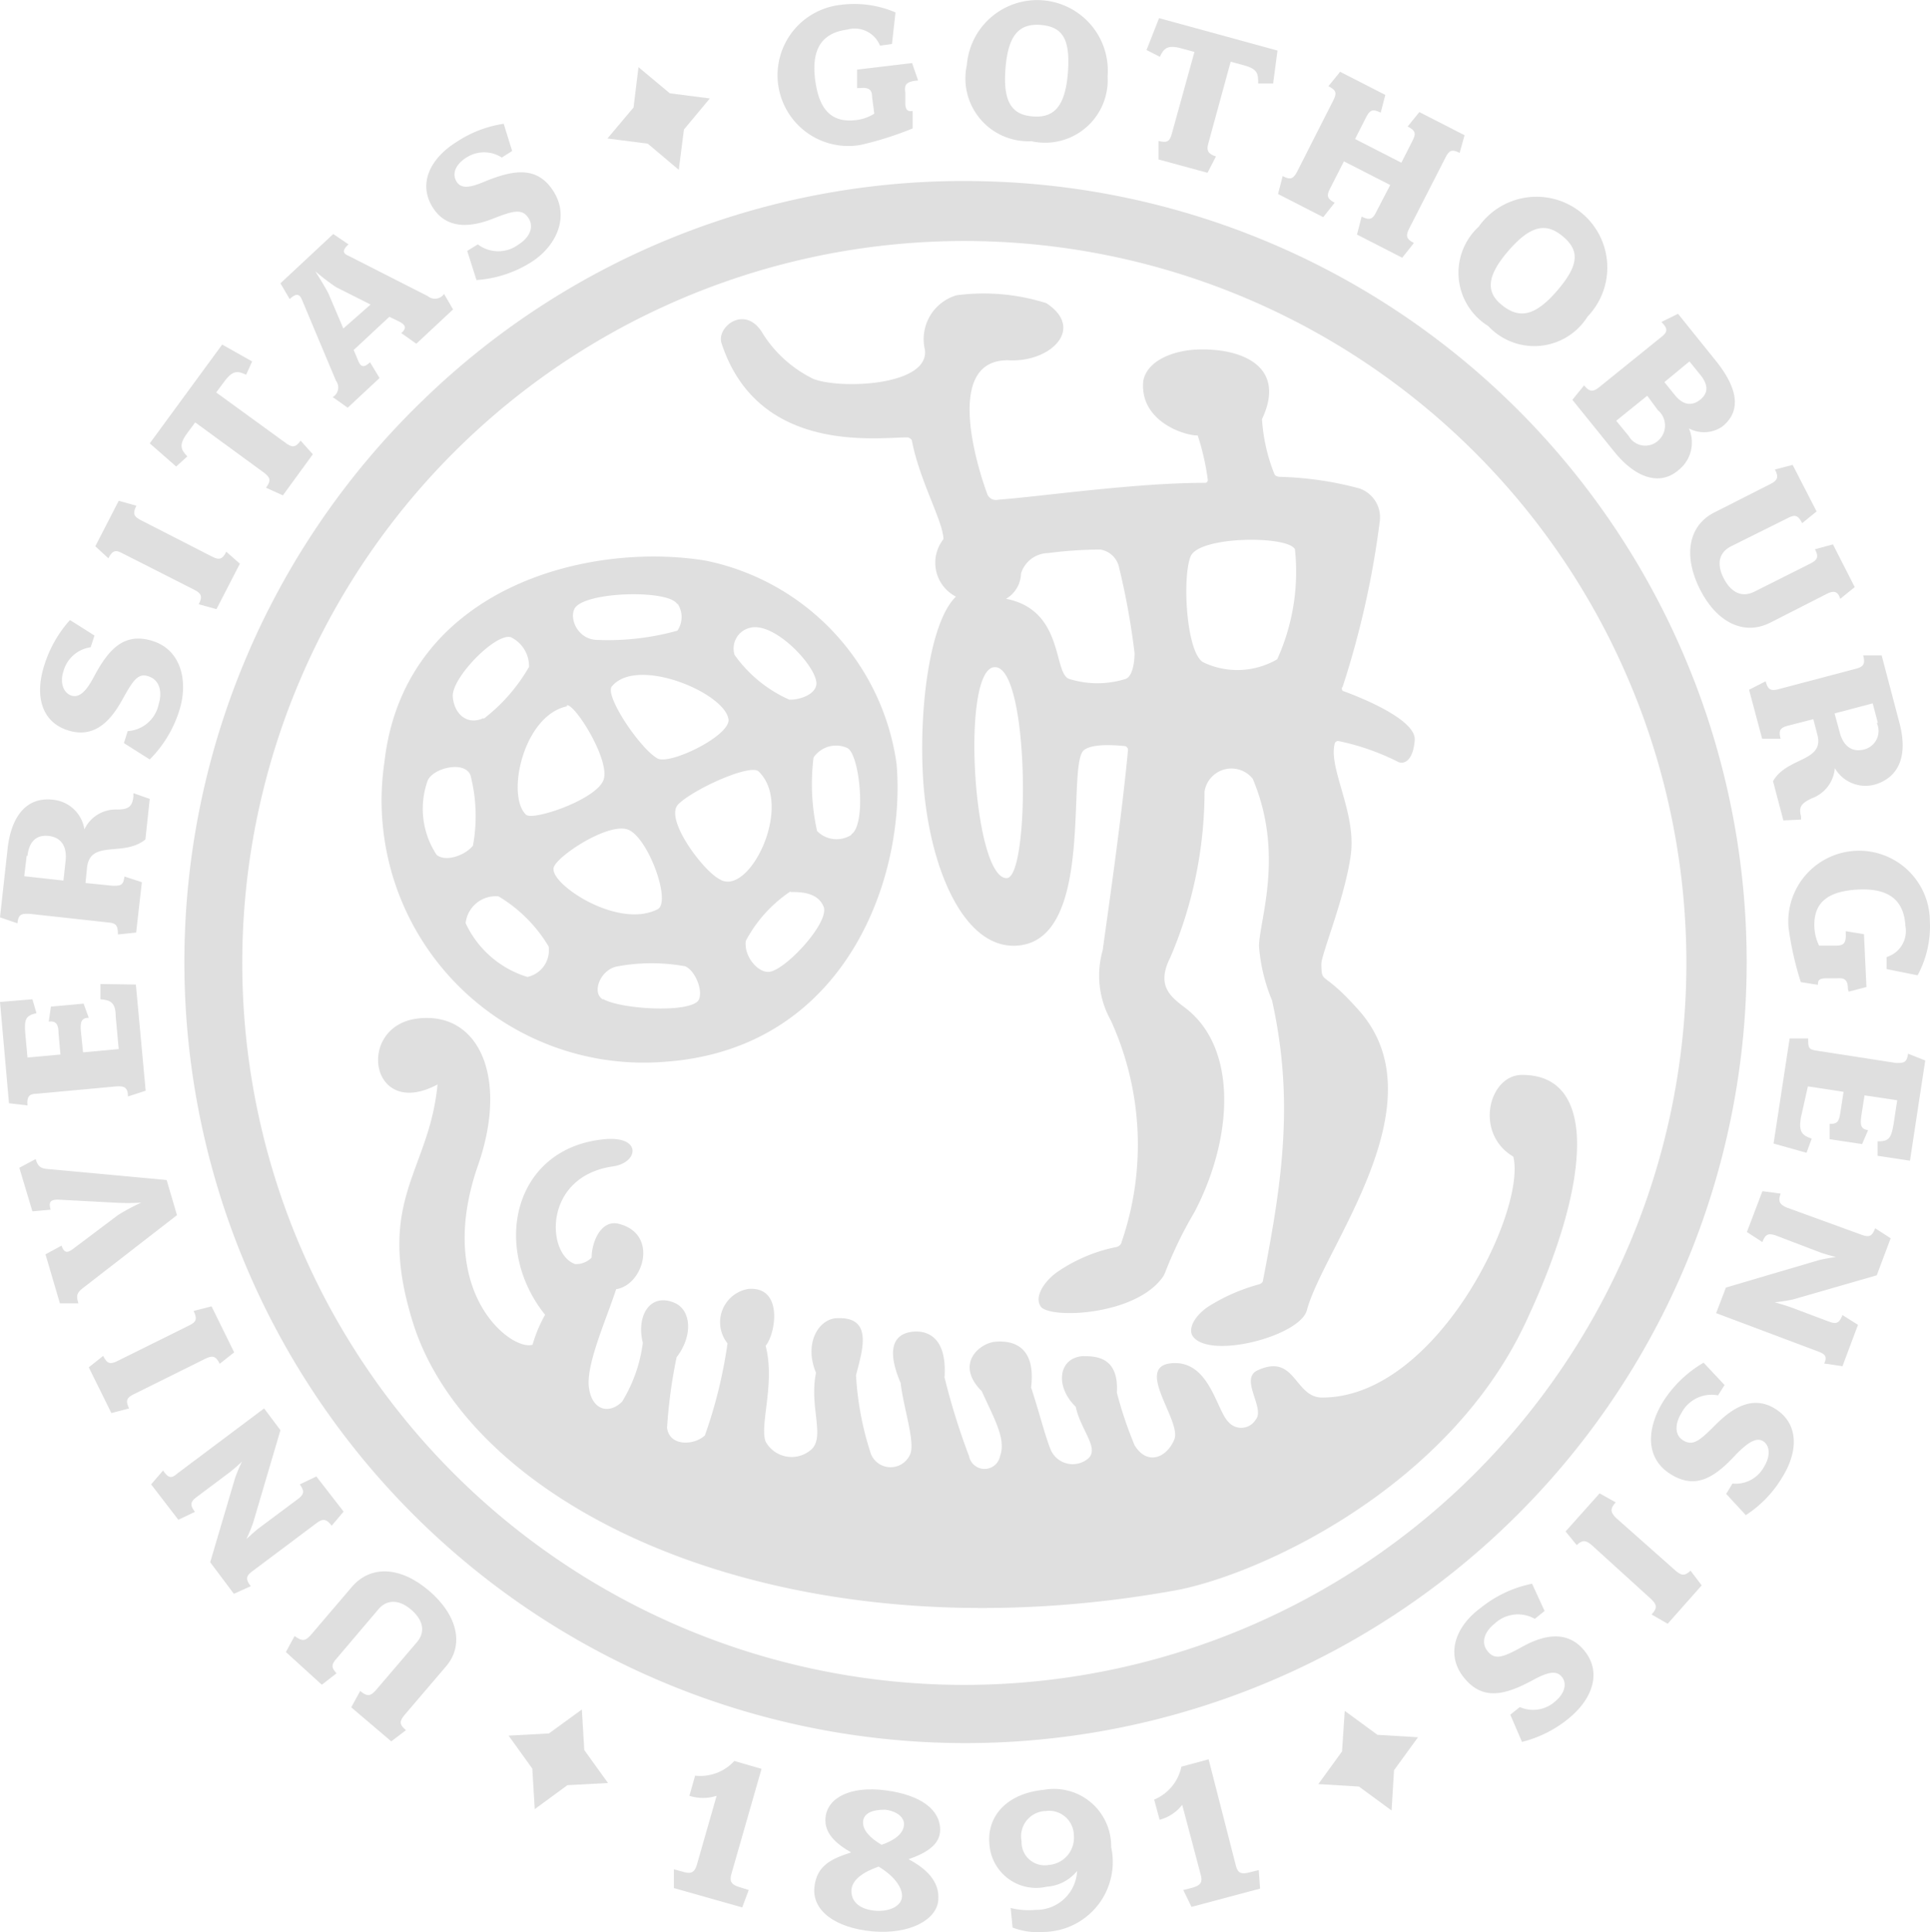<?xml version="1.0" encoding="utf-8"?>
<svg viewBox="64.5 32.933 70.885 70.979" xmlns="http://www.w3.org/2000/svg">
  <defs>
    <style>.cls-1{fill:#07477b;}.cls-2{fill:none;}</style>
  </defs>
  <path class="cls-1" d="M80.08,47.59a28.69,28.69,0,1,0,20.47-8A28.49,28.49,0,0,0,80.08,47.59ZM99.35,94.82a26.52,26.52,0,1,1,18.91-7.36A26.54,26.54,0,0,1,99.35,94.82Z" style="fill: rgb(223, 223, 223);"/>
  <path class="cls-1" d="M107.64,91.36c-14.39,2.58-25.92-3-28-9.93-1.36-4.46.62-5.43.93-8.66-2.49,1.33-3-2.13-.75-2.42s3.37,2.13,2.24,5.38c-1.63,4.68,1.23,6.85,2,6.6a5.06,5.06,0,0,1,.46-1.1c-2-2.5-1.14-6.15,2.2-6.45,1.37-.12,1.23.87.29,1-2.57.37-2.45,3.23-1.38,3.59a.82.82,0,0,0,.6-.24c0-.58.35-1.41,1-1.24,1.47.37.91,2.25-.1,2.4-.38,1.16-1.11,2.77-1,3.61s.74,1,1.22.52a5.46,5.46,0,0,0,.76-2.16c-.25-1,.27-1.85,1.16-1.47.62.26.69,1.21.08,2A18.64,18.64,0,0,0,89,85.38c.09.7,1,.65,1.39.28a17.41,17.41,0,0,0,.83-3.38,1.24,1.24,0,0,1,.77-2c1.29-.1,1,1.65.63,2.09.36,1.37-.23,2.91,0,3.52a1.09,1.09,0,0,0,1.71.26c.46-.5-.11-1.56.14-2.79-.44-1.06.07-1.92.7-2,1.44-.11,1,1.18.77,2.09a11.2,11.2,0,0,0,.55,2.9.78.78,0,0,0,1.44,0c.19-.44-.25-1.71-.35-2.61-.62-1.45-.1-1.84.46-1.89s1.25.25,1.15,1.68a25.48,25.48,0,0,0,.9,2.89.58.58,0,0,0,1.14,0c.23-.62-.21-1.36-.67-2.38-1-1-.09-1.77.5-1.82s1.5.12,1.31,1.68c.31.94.52,1.81.73,2.31a.88.88,0,0,0,1.4.27c.35-.39-.32-1.05-.49-1.87-.78-.76-.63-1.79.25-1.86.46,0,1.34,0,1.26,1.34a14.62,14.62,0,0,0,.65,1.93c.46.76,1.18.47,1.46-.21s-1.49-2.68-.1-2.8,1.64,1.72,2.09,2.16a.62.62,0,0,0,1-.09c.36-.41-.61-1.5.07-1.81,1.37-.63,1.34.93,2.31,1,4.24.07,7.58-6.89,7.08-8.85-1.42-.84-.92-2.94.27-3,2.92-.06,2.51,4.07.29,8.86C117.83,87.58,110.69,90.81,107.64,91.36Z" style="fill: rgb(223, 223, 223);"/>
  <path class="cls-1" d="M113.81,58.31s-.06-.1,0-.14a33,33,0,0,0,1.37-6.12,1.12,1.12,0,0,0-.77-1.18,12.54,12.54,0,0,0-2.86-.42c-.06,0-.21,0-.25-.12a6.53,6.53,0,0,1-.45-2c.91-1.92-.71-2.58-2.23-2.56-1,0-2,.41-2.13,1.16-.14,1.45,1.46,2,2,2a9,9,0,0,1,.37,1.63.1.1,0,0,1-.11.11c-2.57,0-5.9.49-7.59.62a.34.34,0,0,1-.41-.24c-.32-.86-1.65-5,.86-4.88,1.49.05,2.74-1.17,1.32-2.1a7.6,7.6,0,0,0-3.3-.29,1.68,1.68,0,0,0-1.16,2c.17,1.33-3.12,1.46-4.1,1.07a4.55,4.55,0,0,1-1.84-1.64c-.64-1.13-1.73-.27-1.53.33C92.34,49.63,96.7,49,97.83,49c.06,0,.16.08.16.11.28,1.48,1.16,3,1.16,3.63a1.4,1.4,0,0,0,.46,2.11c-.94.9-1.36,4-1.21,6.62.19,3.31,1.53,6.52,3.63,6.18,2.68-.44,1.63-6.63,2.28-7.16.32-.26,1.19-.18,1.51-.15a.15.15,0,0,1,.11.13c-.22,2.43-.79,6.33-.93,7.37a3.37,3.37,0,0,0,.3,2.58,11,11,0,0,1,.4,8.12.25.25,0,0,1-.19.2,5.81,5.81,0,0,0-2.15.9c-.45.3-.93.93-.61,1.32.48.43,3.53.26,4.48-1.15a1.76,1.76,0,0,0,.09-.2,14.93,14.93,0,0,1,1.05-2.15c1.41-2.69,1.61-6-.32-7.49-.54-.41-1.1-.81-.57-1.86a15.51,15.51,0,0,0,1.26-6.1,1,1,0,0,1,1.77-.47c1.17,2.77.25,5.16.23,6.14a6.36,6.36,0,0,0,.48,2c.8,3.61.4,6.54-.33,10.27,0,.08-.06.13-.14.16a6.84,6.84,0,0,0-1.89.83c-.54.38-.75.86-.52,1.12.71.8,3.92-.07,4.16-1,.61-2.29,4.93-7.59,1.92-11-1.37-1.55-1.37-.93-1.39-1.71,0-.37.86-2.42,1.08-4s-.85-3.22-.58-4.13a.16.16,0,0,1,.11-.07,8.83,8.83,0,0,1,2.19.76c.21.12.57,0,.63-.79S114.26,58.47,113.81,58.31Zm-12.34,6.88c-1.24,0-1.7-7.78-.42-7.75S102.33,65.21,101.47,65.19Zm4.12-11.46a27.21,27.21,0,0,1,.58,3.19c0,.39-.09.86-.32.95a3.46,3.46,0,0,1-2.09,0c-.58-.22-.18-2.53-2.31-2.94A1.11,1.11,0,0,0,102,54a1.06,1.06,0,0,1,1-.75,15.11,15.11,0,0,1,1.91-.13A.84.84,0,0,1,105.59,53.73Zm5.82,3.42a2.9,2.9,0,0,1-2.72.11c-.63-.37-.77-3.14-.46-3.89s3.57-.77,3.83-.26A7.78,7.78,0,0,1,111.41,57.15Z" style="fill: rgb(223, 223, 223);"/>
  <path class="cls-1" d="M97.43,61a8.87,8.87,0,0,0-7-7.47c-4.34-.72-11.08,1-11.81,7.39A9.63,9.63,0,0,0,89,71.93C95.59,71.42,97.78,65.13,97.43,61Zm-3.9,4.7c.36,0,1,0,1.22.54s-1.26,2.19-1.93,2.38c-.42.12-1-.51-.93-1.12A5,5,0,0,1,93.53,65.68Zm2.24-2.1a1,1,0,0,1-1.26-.14,7.9,7.9,0,0,1-.13-2.7,1,1,0,0,1,1.24-.35C96.08,60.64,96.33,63.21,95.77,63.58ZM94.48,58.1c-.08.41-.75.56-1,.53a4.9,4.9,0,0,1-2-1.64.78.78,0,0,1,.59-1C93,55.78,94.59,57.52,94.48,58.1Zm-5.1-3a.89.89,0,0,1,0,1,9.46,9.46,0,0,1-2.93.34c-.73,0-1.07-.8-.83-1.18C86.06,54.65,89.13,54.59,89.38,55.14Zm1.88,4.28c0,.62-2.19,1.67-2.62,1.41-.64-.37-1.94-2.3-1.67-2.64C87.91,57,91.26,58.44,91.26,59.42Zm-5.94-.54c.29-.06,1.59,2,1.35,2.73s-2.61,1.53-2.85,1.29C83.08,62.16,83.72,59.22,85.32,58.88Zm-.49,6c0-.38,2-1.72,2.74-1.43s1.61,2.69,1.07,2.93C87.22,67.05,84.83,65.49,84.83,64.87Zm6.12.4c-.58-.26-2.07-2.22-1.54-2.76S92,61,92.35,61.26C93.65,62.48,92.08,65.76,91,65.27Zm-8.69-5.93c-.56.27-1.07-.1-1.13-.78s1.56-2.35,2.13-2.19a1.18,1.18,0,0,1,.67,1.09A6.45,6.45,0,0,1,82.26,59.34ZM81.87,64c-.31.37-1,.6-1.33.34a3.07,3.07,0,0,1-.33-2.74c.22-.47,1.36-.73,1.57-.19A6,6,0,0,1,81.87,64Zm-.27,2.86a1.11,1.11,0,0,1,1.21-1,5.31,5.31,0,0,1,1.84,1.84,1,1,0,0,1-.78,1.12A3.69,3.69,0,0,1,81.6,66.84Zm5.05,2.79c-.44-.24-.1-1.12.54-1.22a6.87,6.87,0,0,1,2.48,0c.4.18.69,1,.46,1.28C89.7,70.15,87.28,70,86.65,69.63Z" style="fill: rgb(223, 223, 223);"/>
  <polygon class="cls-1" points="87.95 35.4 87.77 36.88 86.81 38.02 88.29 38.21 89.43 39.17 89.62 37.69 90.57 36.55 89.1 36.36 87.95 35.4" style="fill: rgb(223, 223, 223);"/>
  <polygon class="cls-1" points="115.61 99.44 114.41 98.56 112.92 98.47 113.79 97.27 113.89 95.78 115.09 96.66 116.58 96.75 115.7 97.96 115.61 99.44" style="fill: rgb(223, 223, 223);"/>
  <polygon class="cls-1" points="84.14 99.39 85.34 98.51 86.83 98.43 85.96 97.22 85.87 95.73 84.66 96.61 83.18 96.69 84.05 97.9 84.14 99.39" style="fill: rgb(223, 223, 223);"/>
  <path class="cls-1" d="M75.91,93l1.51-1.77c.69-.81,1.79-.76,2.84.14s1.3,2,.61,2.79l-1.52,1.78c-.18.22-.19.34.06.55l-.54.41L77.4,95.65l.33-.6c.25.21.37.19.55,0l1.53-1.79c.3-.35.27-.78-.2-1.19s-.93-.38-1.23,0l-1.52,1.79c-.19.21-.2.33,0,.54l-.54.42L75,93.62l.32-.59C75.6,93.24,75.72,93.21,75.91,93Z" style="fill: rgb(223, 223, 223);"/>
  <path class="cls-1" d="M71,87.07l3.2-2.4.6.8-1,3.39a6,6,0,0,1-.25.61s.29-.27.43-.38L75.44,88c.22-.17.26-.28.07-.54l.61-.29,1,1.29-.44.52c-.2-.27-.33-.26-.55-.1l-2.36,1.77c-.23.17-.26.29-.06.55l-.62.28-.87-1.16.91-3.08a4.93,4.93,0,0,1,.26-.62,5.52,5.52,0,0,1-.46.4l-1.2.9c-.23.17-.27.29-.07.55l-.61.29-1-1.3.44-.51C70.69,87.25,70.81,87.24,71,87.07Z" style="fill: rgb(223, 223, 223);"/>
  <path class="cls-1" d="M72.27,80.92l.83,1.69-.53.42c-.14-.29-.27-.31-.52-.19l-2.64,1.31c-.25.12-.31.23-.17.52l-.65.17-.83-1.68.53-.42c.14.29.26.32.52.19l2.64-1.31c.25-.12.31-.23.16-.53Z" style="fill: rgb(223, 223, 223);"/>
  <path class="cls-1" d="M66.29,75.88l4.33.4L71,77.57l-3.43,2.66c-.25.19-.28.29-.19.58l-.68,0-.53-1.8.59-.32c.09.25.19.29.41.13l1.66-1.25a7.4,7.4,0,0,1,.86-.46,8.18,8.18,0,0,1-1,0L66.62,77c-.28,0-.34.11-.26.37l-.67.06-.48-1.6.6-.32C65.9,75.8,66,75.86,66.29,75.88Z" style="fill: rgb(223, 223, 223);"/>
  <path class="cls-1" d="M69.49,69.1,69.85,73l-.65.21c0-.33-.14-.39-.42-.37l-2.93.27c-.28,0-.37.11-.34.43l-.68-.08-.33-3.72,1.19-.1.15.51c-.38.09-.46.2-.41.76l.08.87,1.21-.11-.07-.79c0-.33-.1-.45-.36-.42l.08-.55,1.2-.11.19.52c-.27,0-.32.16-.29.49l.08.78,1.31-.12-.11-1.2c0-.52-.2-.6-.56-.63l0-.56Z" style="fill: rgb(223, 223, 223);"/>
  <path class="cls-1" d="M70,62.28l-.16,1.49c-.79.65-2,0-2.14,1l-.06.6,1,.1c.28,0,.39,0,.43-.34l.64.21-.21,1.85-.67.07c0-.33-.06-.41-.34-.44l-2.92-.32c-.28,0-.39,0-.43.35l-.64-.22.28-2.53c.14-1.23.73-1.9,1.66-1.79a1.29,1.29,0,0,1,1.16,1.09,1.27,1.27,0,0,1,1.2-.73c.41,0,.56-.1.6-.48v-.12Zm-4.52,2.09-.09.75,1.44.16.08-.73c.06-.54-.18-.86-.62-.91S65.57,63.83,65.51,64.37Z" style="fill: rgb(223, 223, 223);"/>
  <path class="cls-1" d="M71.08,59.05A4.41,4.41,0,0,1,70,60.83l-.95-.6.14-.44a1.24,1.24,0,0,0,1.14-1c.12-.38.07-.84-.34-1s-.59.11-1,.85-1,1.44-2,1.12-1.21-1.32-.86-2.4a4.46,4.46,0,0,1,.94-1.65l.9.57-.14.43a1.21,1.21,0,0,0-1,.88c-.14.42,0,.79.28.89s.54-.12.83-.67c.53-1,1.1-1.67,2.17-1.33S71.42,58,71.08,59.05Z" style="fill: rgb(223, 223, 223);"/>
  <path class="cls-1" d="M73.31,53.64l-.86,1.67-.65-.18c.15-.29.09-.4-.16-.53L69,53.26c-.25-.14-.37-.11-.52.18L68,53l.86-1.67.65.18c-.15.29-.09.4.16.53l2.62,1.34c.25.13.38.11.52-.18Z" style="fill: rgb(223, 223, 223);"/>
  <path class="cls-1" d="M73.54,46.7c-.31-.15-.5-.17-.81.26l-.29.39L75,49.21c.22.16.35.18.54-.09l.45.5-1.1,1.51-.62-.28c.2-.27.15-.38-.07-.55l-2.53-1.85-.29.39c-.32.43-.24.61,0,.86l-.41.37L70,49.22l2.66-3.63,1.1.62Z" style="fill: rgb(223, 223, 223);"/>
  <path class="cls-1" d="M81.14,44.3l-1.35,1.26-.55-.39c.18-.17.19-.28-.07-.42l-.37-.18-1.31,1.22.16.38c.11.29.25.25.44.07l.35.58-1.17,1.09-.55-.39a.41.41,0,0,0,.12-.6l-1.26-3c-.08-.18-.2-.23-.44,0l-.34-.58,1.94-1.81.56.38c-.24.22-.21.33,0,.42l2.91,1.48a.41.41,0,0,0,.6-.08Zm-4.3-.82a8.92,8.92,0,0,1-.76-.58s.37.58.49.83L77.11,45l1-.88Z" style="fill: rgb(223, 223, 223);"/>
  <path class="cls-1" d="M84,42.57a4.3,4.3,0,0,1-2,.65l-.34-1.07.39-.24a1.24,1.24,0,0,0,1.5,0c.34-.21.59-.59.37-.95s-.52-.31-1.3,0-1.71.44-2.24-.43-.07-1.79.9-2.39A4.26,4.26,0,0,1,83,37.48l.31,1-.38.24a1.2,1.2,0,0,0-1.3,0c-.38.24-.54.58-.37.87s.49.25,1.07,0c1.06-.43,1.92-.56,2.51.39S84.91,42,84,42.57Z" style="fill: rgb(223, 223, 223);"/>
  <path class="cls-1" d="M98.11,35.9c-.34.05-.4.16-.36.43l0,.39c0,.26.1.32.27.29l0,.64a12.06,12.06,0,0,1-1.93.61,2.6,2.6,0,1,1-.7-5.15,3.83,3.83,0,0,1,2,.28l-.13,1.16-.44.06a1,1,0,0,0-1.2-.59c-.92.12-1.33.7-1.18,1.85s.64,1.59,1.54,1.47a1.62,1.62,0,0,0,.63-.23l-.08-.62c0-.26-.12-.36-.46-.32l-.09,0,0-.68L98,35.25l.22.64Z" style="fill: rgb(223, 223, 223);"/>
  <path class="cls-1" d="M102.38,38.12a2.31,2.31,0,0,1-2.37-2.8,2.59,2.59,0,1,1,5.17.42A2.3,2.3,0,0,1,102.38,38.12Zm.35-4.27c-.78-.06-1.2.34-1.3,1.59s.24,1.71,1,1.77,1.19-.34,1.29-1.59S103.53,33.92,102.73,33.85Z" style="fill: rgb(223, 223, 223);"/>
  <path class="cls-1" d="M110.71,36c0-.34,0-.53-.53-.67l-.48-.13-.82,3c-.08.27,0,.39.28.48l-.31.6-1.8-.49,0-.68c.33.09.42,0,.49-.27l.83-3-.48-.13c-.51-.14-.65,0-.79.31l-.49-.25.46-1.17,4.35,1.19L111.26,36Z" style="fill: rgb(223, 223, 223);"/>
  <path class="cls-1" d="M116,42.4l-1.66-.85.17-.66c.3.15.41.09.53-.16l.52-1-1.7-.87-.51,1c-.13.25-.12.37.17.52l-.42.53-1.66-.85.17-.66c.29.16.4.09.53-.16l1.33-2.62c.13-.26.12-.37-.18-.52l.43-.53,1.66.85-.17.65c-.3-.15-.4-.09-.53.16l-.41.81,1.7.87.41-.81c.13-.25.12-.37-.18-.52l.43-.53,1.66.85-.18.65c-.29-.15-.39-.09-.52.17l-1.34,2.62c-.12.25-.11.37.18.52Z" style="fill: rgb(223, 223, 223);"/>
  <path class="cls-1" d="M119.16,44.91a2.3,2.3,0,0,1-.35-3.65,2.6,2.6,0,1,1,4,3.3A2.31,2.31,0,0,1,119.16,44.91Zm2.72-3.31c-.6-.49-1.17-.4-2,.57s-.78,1.54-.18,2,1.17.4,2-.57S122.5,42.11,121.88,41.6Z" style="fill: rgb(223, 223, 223);"/>
  <path class="cls-1" d="M123.8,49.54l-1.55-1.92.43-.53c.21.25.33.24.55.07l2.29-1.85c.23-.18.25-.3,0-.55l.61-.3,1.44,1.79c.78,1,.87,1.8.19,2.35a1.18,1.18,0,0,1-1.23.07,1.29,1.29,0,0,1-.38,1.53C125.47,50.79,124.58,50.5,123.8,49.54Zm1.2-2.07-1.14.92.46.56a.7.7,0,0,0,1.07.18.74.74,0,0,0,0-1.13Zm.63-.5.38.47c.31.39.64.41.93.18s.33-.53,0-.93l-.39-.48Z" style="fill: rgb(223, 223, 223);"/>
  <path class="cls-1" d="M131.59,54.75l-2.08,1.06c-.95.48-1.95,0-2.57-1.22s-.44-2.33.5-2.82l2.09-1.06c.25-.13.31-.24.16-.53l.65-.17.88,1.71-.53.43c-.15-.3-.27-.32-.52-.19L128.08,53c-.42.21-.56.62-.27,1.18s.7.7,1.12.49L131,53.63c.25-.13.31-.24.16-.52l.66-.18.8,1.57-.53.43C132,54.64,131.84,54.62,131.59,54.75Z" style="fill: rgb(223, 223, 223);"/>
  <path class="cls-1" d="M130,63.07l-.38-1.44c.5-.89,1.89-.71,1.63-1.7l-.15-.58-.93.24c-.27.07-.36.16-.27.48l-.68,0-.48-1.8.61-.31c.08.32.2.36.47.29l2.84-.75c.27-.07.36-.17.27-.49l.68,0,.65,2.47c.32,1.19,0,2-.89,2.27a1.3,1.3,0,0,1-1.48-.6,1.29,1.29,0,0,1-.85,1.11c-.37.18-.49.3-.39.67l0,.11Zm3.47-3.58-.19-.72-1.4.37.19.7c.14.53.48.74.91.62A.7.7,0,0,0,133.43,59.49Z" style="fill: rgb(223, 223, 223);"/>
  <path class="cls-1" d="M132.37,69.26c0-.34-.13-.41-.39-.39l-.39,0c-.27,0-.33.07-.32.24l-.63-.1a11.68,11.68,0,0,1-.45-2,2.6,2.6,0,1,1,5.19-.25,3.8,3.8,0,0,1-.45,2l-1.14-.23,0-.44a1,1,0,0,0,.69-1.15c-.05-.92-.59-1.39-1.74-1.33s-1.65.51-1.6,1.41a1.77,1.77,0,0,0,.17.65l.62,0c.28,0,.38-.09.36-.44v-.09l.67.11.09,1.94-.65.17Z" style="fill: rgb(223, 223, 223);"/>
  <path class="cls-1" d="M129.64,74.94l.59-3.86.68,0c0,.32,0,.41.32.45l2.91.45c.28,0,.39,0,.44-.34l.63.25-.56,3.68-1.19-.18,0-.53c.4,0,.5-.09.59-.65l.13-.86-1.2-.18-.12.77c-.05.34,0,.47.25.51l-.22.51-1.19-.18,0-.56c.27,0,.34-.07.39-.4l.12-.78-1.31-.2L130.64,74c-.08.52.05.64.4.76l-.19.52Z" style="fill: rgb(223, 223, 223);"/>
  <path class="cls-1" d="M131.28,82.58l-3.75-1.41.36-.94,3.39-1a5.31,5.31,0,0,1,.65-.12s-.38-.1-.55-.16l-1.65-.63c-.26-.09-.39-.07-.5.24l-.57-.37.57-1.5.67.09c-.12.31,0,.41.22.51l2.75,1c.27.1.39.07.5-.24l.57.37-.51,1.36-3.09.89a5.87,5.87,0,0,1-.66.1s.39.11.58.18l1.41.53c.27.1.38.07.5-.24l.57.36-.57,1.52-.67-.1C131.61,82.78,131.55,82.68,131.28,82.58Z" style="fill: rgb(223, 223, 223);"/>
  <path class="cls-1" d="M125.57,84.44a4.37,4.37,0,0,1,1.5-1.45l.77.82-.24.38a1.25,1.25,0,0,0-1.35.66c-.21.34-.28.79.08,1s.6,0,1.17-.57,1.34-1.14,2.21-.59.84,1.58.23,2.54a4.23,4.23,0,0,1-1.32,1.36l-.72-.78.23-.38a1.18,1.18,0,0,0,1.15-.6c.24-.38.24-.76,0-.94s-.55,0-1,.45c-.77.84-1.48,1.34-2.43.74S125,85.38,125.57,84.44Z" style="fill: rgb(223, 223, 223);"/>
  <path class="cls-1" d="M122,89.19l1.25-1.4.59.33c-.22.25-.18.37,0,.56l2.2,1.95c.22.19.34.2.55,0l.41.54-1.25,1.41-.59-.34c.22-.24.19-.36,0-.55l-2.2-2c-.21-.18-.34-.2-.55,0Z" style="fill: rgb(223, 223, 223);"/>
  <path class="cls-1" d="M118.88,92a4.36,4.36,0,0,1,1.89-.89l.46,1-.36.29a1.25,1.25,0,0,0-1.48.18c-.32.25-.53.66-.26,1s.55.25,1.29-.16,1.64-.64,2.28.16.28,1.78-.6,2.49a4.36,4.36,0,0,1-1.7.85l-.43-1,.35-.28a1.21,1.21,0,0,0,1.29-.2c.34-.28.46-.64.26-.9s-.52-.19-1.07.11c-1,.54-1.84.78-2.54-.1S118,92.64,118.88,92Z" style="fill: rgb(223, 223, 223);"/>
  <path class="cls-1" d="M91.76,103l-2.51-.71,0-.69.33.09c.33.1.43,0,.51-.24l.73-2.55a1.63,1.63,0,0,1-1,0l.21-.74a1.69,1.69,0,0,0,1.44-.54l1,.29-1.11,3.87c-.07.27,0,.39.32.48l.32.1Z" style="fill: rgb(223, 223, 223);"/>
  <path class="cls-1" d="M96.54,103.88c-1.38-.13-2.21-.77-2.13-1.61s.68-1.07,1.35-1.29c-.54-.31-1-.7-.94-1.28.07-.74.93-1.17,2.21-1s2,.7,2,1.45c0,.57-.56.87-1.16,1.08.62.33,1.16.8,1.09,1.52S97.89,104,96.54,103.88Zm.23-2.38c-.57.2-1,.49-1,.9s.33.67.86.72,1-.17,1-.54S97.27,101.8,96.77,101.5ZM97,99.41c-.45,0-.77.12-.8.43s.25.61.68.86c.46-.16.78-.39.82-.71S97.39,99.45,97,99.41Z" style="fill: rgb(223, 223, 223);"/>
  <path class="cls-1" d="M102.88,103.9a2.65,2.65,0,0,1-1.19-.16l-.07-.72a2.71,2.71,0,0,0,.92.07,1.5,1.5,0,0,0,1.52-1.43,1.57,1.57,0,0,1-1.12.58,1.72,1.72,0,0,1-2.1-1.56c-.1-1.05.66-1.87,2-2a2.1,2.1,0,0,1,2.47,2.1A2.57,2.57,0,0,1,102.88,103.9Zm0-4.44a.93.93,0,0,0-.86,1.11.85.85,0,0,0,1,.87,1,1,0,0,0,.92-1.09A.91.91,0,0,0,102.9,99.46Z" style="fill: rgb(223, 223, 223);"/>
  <path class="cls-1" d="M110.78,102.31l-2.52.67-.3-.62.32-.08c.33-.09.39-.21.32-.48l-.68-2.57a1.53,1.53,0,0,1-.83.55l-.2-.74a1.68,1.68,0,0,0,1-1.21l1-.27,1,3.9c.07.27.19.34.51.25l.33-.08Z" style="fill: rgb(223, 223, 223);"/>
</svg>